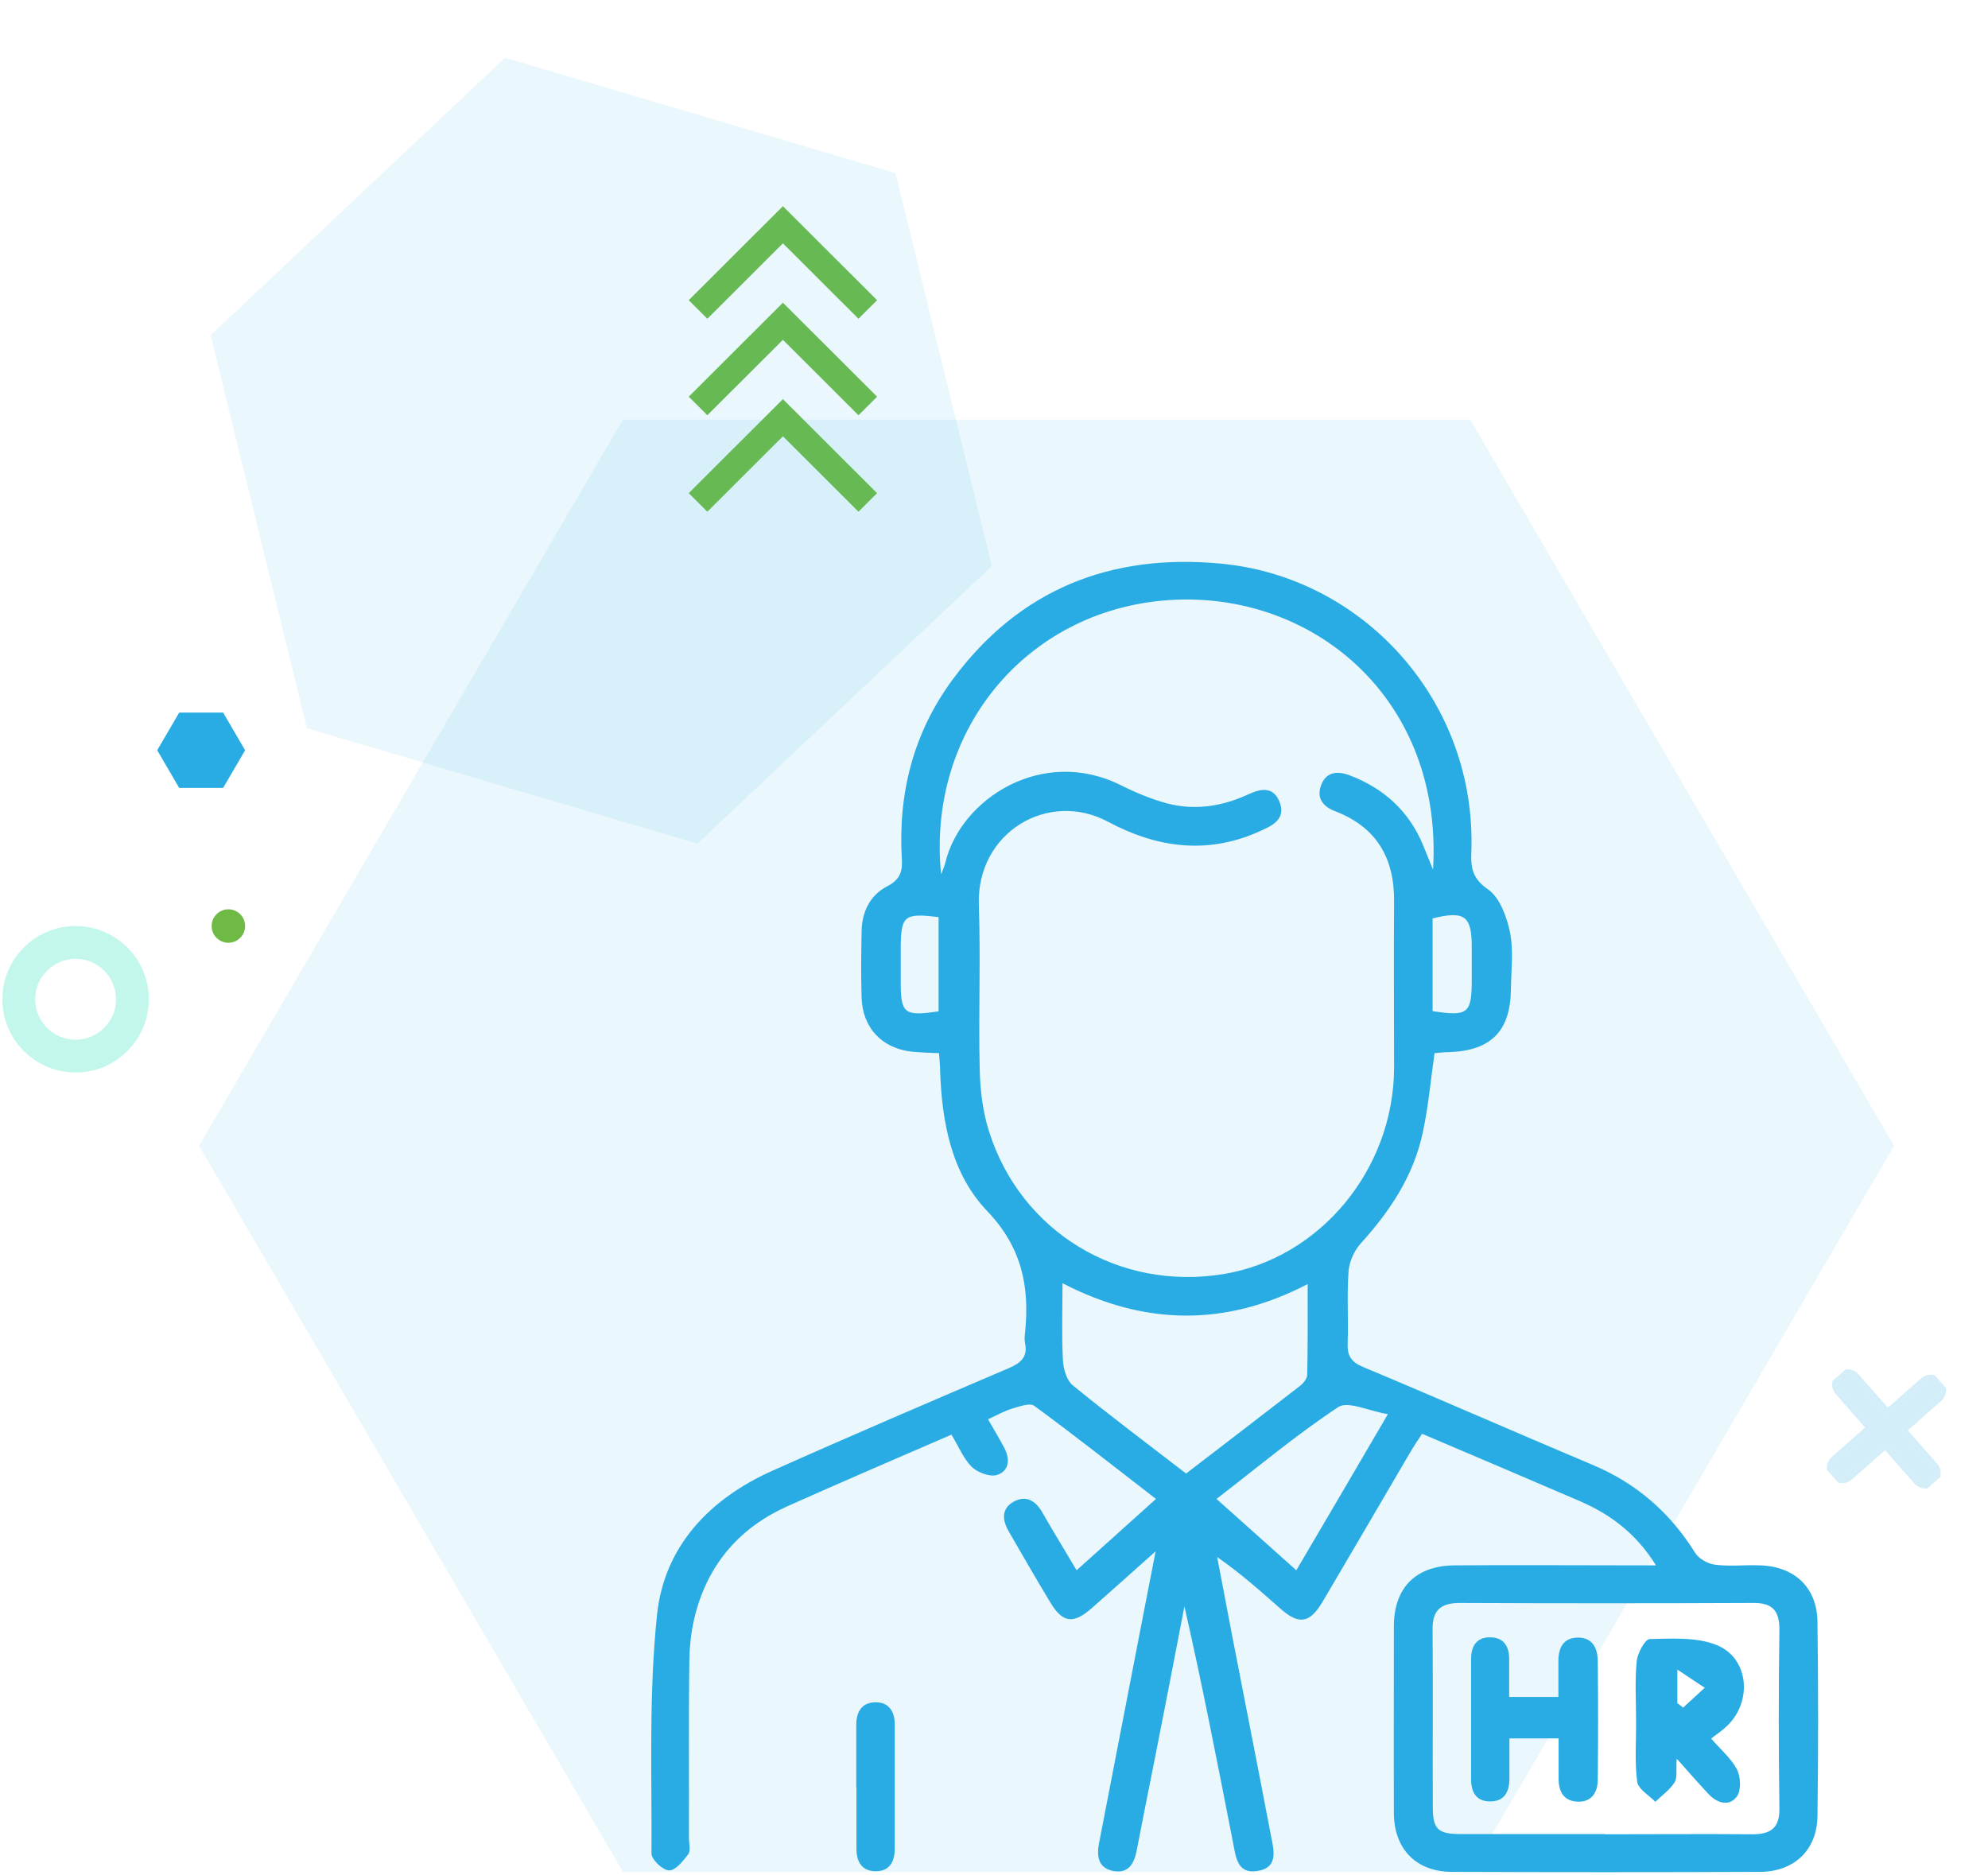 <svg xmlns="http://www.w3.org/2000/svg" width="475" height="448" viewBox="0 0 475 448" fill="none"><path d="M351.293 100.27H148.836L47.565 273.77L148.836 447.27H351.293L452.564 273.77L351.293 100.27Z" fill="#28ACE3" fill-opacity="0.1"></path><g clip-path="url(#clip0_590_986)"><path d="M187.064 58.142L205.12 76.166L209.564 71.729L187.064 49.27L164.564 71.729L169.009 76.166L187.064 58.142Z" fill="#6EBA45"></path><path d="M187.064 81.199L205.12 99.222L209.564 94.785L187.064 72.326L164.564 94.785L169.009 99.222L187.064 81.199Z" fill="#6EBA45"></path><path d="M187.064 104.246L205.12 122.27L209.564 117.833L187.064 95.374L164.564 117.833L169.009 122.27L187.064 104.246Z" fill="#6EBA45"></path></g><path d="M53.313 170.27H42.816L37.565 179.27L42.816 188.27H53.313L58.565 179.27L53.313 170.27Z" fill="#28ACE3"></path><path fill-rule="evenodd" clip-rule="evenodd" d="M18.064 256.27C27.729 256.27 35.565 248.435 35.565 238.77C35.565 229.105 27.729 221.27 18.064 221.27C8.399 221.27 0.564 229.105 0.564 238.77C0.564 248.435 8.399 256.27 18.064 256.27ZM18.064 248.425C23.397 248.425 27.72 244.102 27.72 238.77C27.72 233.437 23.397 229.115 18.064 229.115C12.732 229.115 8.409 233.437 8.409 238.77C8.409 244.102 12.732 248.425 18.064 248.425Z" fill="#3BE2BA" fill-opacity="0.3"></path><g clip-path="url(#clip1_590_986)"><path d="M462.055 350.356L454.851 342.169C454.614 341.899 454.64 341.489 454.91 341.251L463.102 334.043C464.183 333.092 464.288 331.441 463.338 330.361C462.387 329.28 460.736 329.175 459.656 330.126L451.469 337.33C451.198 337.567 450.788 337.541 450.551 337.271L443.337 329.074C442.387 327.993 440.736 327.888 439.656 328.838C438.575 329.789 438.47 331.44 439.42 332.52L446.625 340.707C446.862 340.977 446.836 341.388 446.566 341.625L438.379 348.829C437.298 349.78 437.193 351.431 438.144 352.511C439.094 353.592 440.745 353.697 441.825 352.746L450.012 345.542C450.283 345.305 450.693 345.331 450.93 345.601L458.135 353.788C459.085 354.869 460.736 354.974 461.816 354.023C462.897 353.072 463.002 351.422 462.051 350.341L462.055 350.356Z" fill="#28ACE3" fill-opacity="0.2"></path><path d="M461.028 348.421L461.032 348.436L455.227 341.839C455.171 341.776 455.177 341.682 455.24 341.627L463.433 334.418C464.721 333.285 464.846 331.318 463.713 330.031C462.58 328.743 460.613 328.617 459.325 329.75L451.138 336.954C451.075 337.01 450.981 337.004 450.926 336.941L443.713 328.743C442.58 327.455 440.613 327.33 439.325 328.463C438.037 329.596 437.912 331.563 439.045 332.85L446.249 341.038C446.304 341.1 446.298 341.195 446.236 341.25L438.048 348.454C436.761 349.587 436.635 351.554 437.768 352.841C438.901 354.129 440.868 354.255 442.156 353.122L450.343 345.918C450.406 345.862 450.5 345.868 450.555 345.931L457.759 354.118C458.892 355.406 460.859 355.532 462.147 354.399C463.434 353.265 463.56 351.299 462.427 350.011L461.028 348.421Z" stroke="#28ACE3" stroke-opacity="0.2" stroke-miterlimit="10"></path></g><circle cx="54.565" cy="221.27" r="4" fill="#6EBA45"></circle><g clip-path="url(#clip2_590_986)"><path d="M276.303 370.513C270.476 375.718 265.62 380.056 260.764 384.343C256.419 388.12 253.914 387.763 251 382.965C247.626 377.402 244.406 371.737 241.135 366.124C239.55 363.47 239.09 360.612 242.106 358.876C244.968 357.192 247.371 358.468 249.007 361.326C251.563 365.817 254.323 370.257 257.237 375.208C263.575 369.492 269.709 364.031 276.201 358.162C266.233 350.456 256.777 343.004 247.115 335.911C246.093 335.145 243.588 336.064 241.85 336.574C240.01 337.135 238.272 338.105 236.074 339.126C237.454 341.524 238.783 343.719 239.959 345.965C241.39 348.669 241.135 351.527 238.17 352.446C236.483 352.956 233.569 351.834 232.189 350.507C230.195 348.516 229.071 345.658 227.333 342.8C214.144 348.516 201.161 354.079 188.279 359.846C177.033 364.848 169.57 373.268 166.298 385.109C165.276 388.834 164.765 392.764 164.714 396.643C164.509 410.831 164.663 425.018 164.611 439.206C164.611 440.533 165.072 442.166 164.458 443.034C163.231 444.667 161.391 446.964 159.858 446.913C158.375 446.913 155.615 444.31 155.666 442.83C155.768 423.793 155.001 404.655 156.995 385.772C158.733 369.492 169.519 358.162 184.445 351.476C203.154 343.107 222.017 335.043 240.879 326.979C243.793 325.755 245.633 324.326 244.917 320.906C244.764 320.141 244.815 319.273 244.917 318.456C246.042 307.484 244.202 298.093 235.869 289.366C227.333 280.435 225.032 268.136 224.624 255.785C224.624 254.509 224.47 253.233 224.368 251.651C222.068 251.549 220.023 251.498 217.927 251.294C210.72 250.528 206.068 245.578 205.863 238.331C205.71 233.125 205.761 227.92 205.863 222.663C205.914 217.917 207.857 213.885 212.049 211.741C215.116 210.159 215.678 208.118 215.473 205.158C214.553 189.49 218.285 174.996 227.639 162.339C243.588 140.802 265.364 132.177 291.741 134.678C325.888 137.893 352.929 167.698 351.549 203.678C351.395 207.301 351.804 209.955 355.536 212.507C358.347 214.446 360.034 219.091 360.801 222.816C361.67 227.205 361.056 231.9 361.005 236.443C360.903 246.343 356.251 251.039 346.335 251.396C345.057 251.396 343.779 251.549 342.756 251.651C341.836 258.184 341.274 264.461 339.945 270.636C337.747 280.945 332.124 289.417 325.07 297.175C323.536 298.91 322.36 301.513 322.207 303.86C321.798 309.525 322.207 315.292 322.003 320.957C321.849 324.019 322.923 325.499 325.785 326.673C344.085 334.328 362.283 342.341 380.583 350.047C391.011 354.436 399.037 361.428 405.018 371.023C405.887 372.452 408.085 373.677 409.823 373.881C413.35 374.34 416.979 373.881 420.557 374.034C428.787 374.289 434.155 379.342 434.257 387.507C434.461 402.971 434.461 418.486 434.257 433.95C434.155 442.064 428.685 447.27 420.455 447.27C395.97 447.372 371.484 447.372 346.999 447.27C338.36 447.27 333.044 441.809 333.044 433.133C332.993 418.282 333.044 403.481 333.044 388.63C333.044 379.342 338.309 374.085 347.613 374.034C361.823 373.932 376.034 374.034 390.245 374.034C391.829 374.034 393.363 374.034 395.663 374.034C390.96 366.43 384.826 361.888 377.567 358.723C365.146 353.365 352.724 348.108 339.792 342.596C338.871 343.974 337.9 345.403 337.031 346.883C330.028 358.825 323.076 370.768 316.022 382.71C312.955 387.865 310.399 388.324 305.952 384.394C301.198 380.209 296.495 375.973 290.821 372.044C292.048 378.372 293.223 384.751 294.45 391.08C297.517 406.901 300.635 422.671 303.651 438.492C304.316 441.962 305.645 446.249 300.38 447.066C295.575 447.831 295.268 443.595 294.604 440.227C290.923 421.446 287.294 402.665 283 383.833C280.7 395.775 278.399 407.717 276.048 419.609C274.565 427.111 273.032 434.613 271.601 442.115C270.987 445.381 269.556 447.831 265.773 447.015C262.246 446.198 262.042 443.289 262.604 440.38C266.233 421.548 269.914 402.716 273.543 383.884C274.31 379.903 275.077 375.922 276.15 370.513H276.303ZM224.777 209.139C225.339 207.71 225.697 206.893 225.901 206.026C229.633 190.766 249.16 178.262 267.869 187.653C271.345 189.388 275.026 190.919 278.757 191.94C285.454 193.726 291.997 192.705 298.284 189.796C301.147 188.469 304.163 187.806 305.696 191.531C307.179 195.104 304.827 196.941 301.862 198.217C301.402 198.421 300.993 198.625 300.533 198.83C288.214 204.239 276.252 202.504 264.802 196.38C250.489 188.674 233.262 198.881 233.876 216.284C234.336 229.298 233.774 242.363 234.08 255.377C234.183 260.378 234.796 265.533 236.278 270.228C243.844 294.368 267.358 308.556 292.406 304.422C315.46 300.594 333.044 279.363 333.095 255.071C333.095 241.852 332.993 228.685 333.095 215.467C333.197 205.056 328.955 197.656 318.987 193.828C316.175 192.756 314.539 190.766 315.613 187.755C316.737 184.438 319.498 184.131 322.463 185.254C330.642 188.367 336.622 193.777 339.996 201.892C340.712 203.627 341.427 205.413 342.399 207.812C344.852 167.596 314.642 141.874 280.853 143.303C246.297 144.783 221.25 173.771 224.879 209.088L224.777 209.139ZM383.446 438.288C395.203 438.288 406.96 438.185 418.717 438.288C423.216 438.288 425.26 436.705 425.158 431.959C424.954 417.771 424.954 403.583 425.158 389.447C425.209 384.802 423.42 382.965 418.871 383.016C395.51 383.118 372.2 383.118 348.839 383.016C344.341 383.016 342.245 384.649 342.296 389.294C342.399 403.481 342.296 417.669 342.347 431.806C342.347 437.114 343.574 438.237 349.146 438.237C360.596 438.237 371.996 438.237 383.446 438.237V438.288ZM283.409 352.089C292.61 345.046 301.607 338.105 310.603 331.164C311.421 330.552 312.341 329.378 312.341 328.459C312.495 321.417 312.444 314.425 312.444 306.82C292.763 317.079 273.39 316.721 253.863 306.616C253.863 313.302 253.658 319.171 253.965 324.989C254.067 327.081 254.834 329.786 256.316 331.011C265.109 338.207 274.208 344.995 283.46 352.14L283.409 352.089ZM331.613 337.901C326.961 337.135 322.054 334.686 319.753 336.217C309.786 342.8 300.533 350.558 290.668 358.162C297.159 363.98 303.294 369.441 309.734 375.208C316.942 362.959 323.843 351.221 331.613 337.901ZM342.296 241.597C350.68 242.924 351.6 242.159 351.651 234.503C351.651 231.747 351.651 228.94 351.651 226.185C351.651 218.835 349.913 217.56 342.296 219.448V241.597ZM224.266 219.142C216.036 218.121 215.269 218.784 215.218 226.44C215.218 229.196 215.218 231.952 215.218 234.758C215.218 242.21 216.087 242.873 224.266 241.648V219.193V219.142Z" fill="#28ACE3"></path><path d="M204.586 427.213C204.586 422.211 204.586 417.159 204.586 412.157C204.586 408.84 206.068 406.697 209.391 406.748C212.458 406.85 213.787 408.993 213.787 412.055C213.787 421.956 213.787 431.857 213.787 441.707C213.787 444.973 212.458 447.219 209.033 447.117C205.915 447.015 204.637 444.82 204.637 441.809C204.637 436.961 204.637 432.061 204.637 427.213H204.586Z" fill="#28ACE3"></path><path d="M408.904 415.475C411.153 418.078 413.658 420.17 415.038 422.824C415.907 424.559 416.061 427.723 415.038 429.203C413.249 431.704 410.387 430.938 408.291 428.744C405.888 426.192 403.588 423.538 400.623 420.221C400.419 422.824 400.828 424.712 400.112 425.886C398.987 427.672 397.096 428.999 395.511 430.53C393.978 428.948 391.371 427.468 391.166 425.682C390.553 420.884 390.962 415.934 390.911 411.035C390.911 406.339 390.604 401.542 391.064 396.898C391.269 395.01 393.058 391.692 394.131 391.641C399.55 391.539 405.479 391.131 410.284 393.121C417.901 396.285 418.719 406.595 412.687 412.362C411.664 413.382 410.438 414.199 408.904 415.373V415.475ZM400.776 398.939V406.952C401.236 407.309 401.697 407.666 402.157 408.024C403.895 406.441 405.581 404.859 407.319 403.277C405.479 402.052 403.588 400.828 400.776 398.939Z" fill="#28ACE3"></path><path d="M360.597 405.472H372.354C372.354 402.614 372.354 399.756 372.354 396.898C372.354 393.785 373.479 391.335 377.006 391.284C380.584 391.284 381.709 393.887 381.76 396.898C381.862 406.339 381.862 415.781 381.76 425.222C381.76 428.285 380.277 430.734 376.75 430.479C373.581 430.275 372.405 428.029 372.405 425.018C372.405 421.956 372.405 418.843 372.405 415.373H360.648C360.648 418.588 360.648 421.803 360.648 425.018C360.648 428.234 359.37 430.53 355.894 430.428C352.674 430.377 351.498 428.183 351.498 425.12C351.498 415.526 351.498 405.931 351.498 396.336C351.498 393.274 352.878 391.182 356.048 391.233C359.268 391.233 360.597 393.376 360.597 396.387C360.597 399.297 360.597 402.206 360.597 405.421V405.472Z" fill="#28ACE3"></path></g><path d="M213.975 41.364L120.677 13.792L50.334 80.105L73.33 174.002L166.629 201.574L236.971 135.261L213.975 41.364Z" fill="#28ACE3" fill-opacity="0.1"></path><defs><clipPath id="clip0_590_986"><rect width="73" height="45" fill="white" transform="translate(209.564 49.27) rotate(90)"></rect></clipPath><clipPath id="clip1_590_986"><rect width="34.252" height="34.252" fill="white" transform="translate(452.279 317.27) rotate(48.655)"></rect></clipPath><clipPath id="clip2_590_986"><rect width="279" height="313" fill="white" transform="translate(155.564 134.27)"></rect></clipPath></defs></svg>